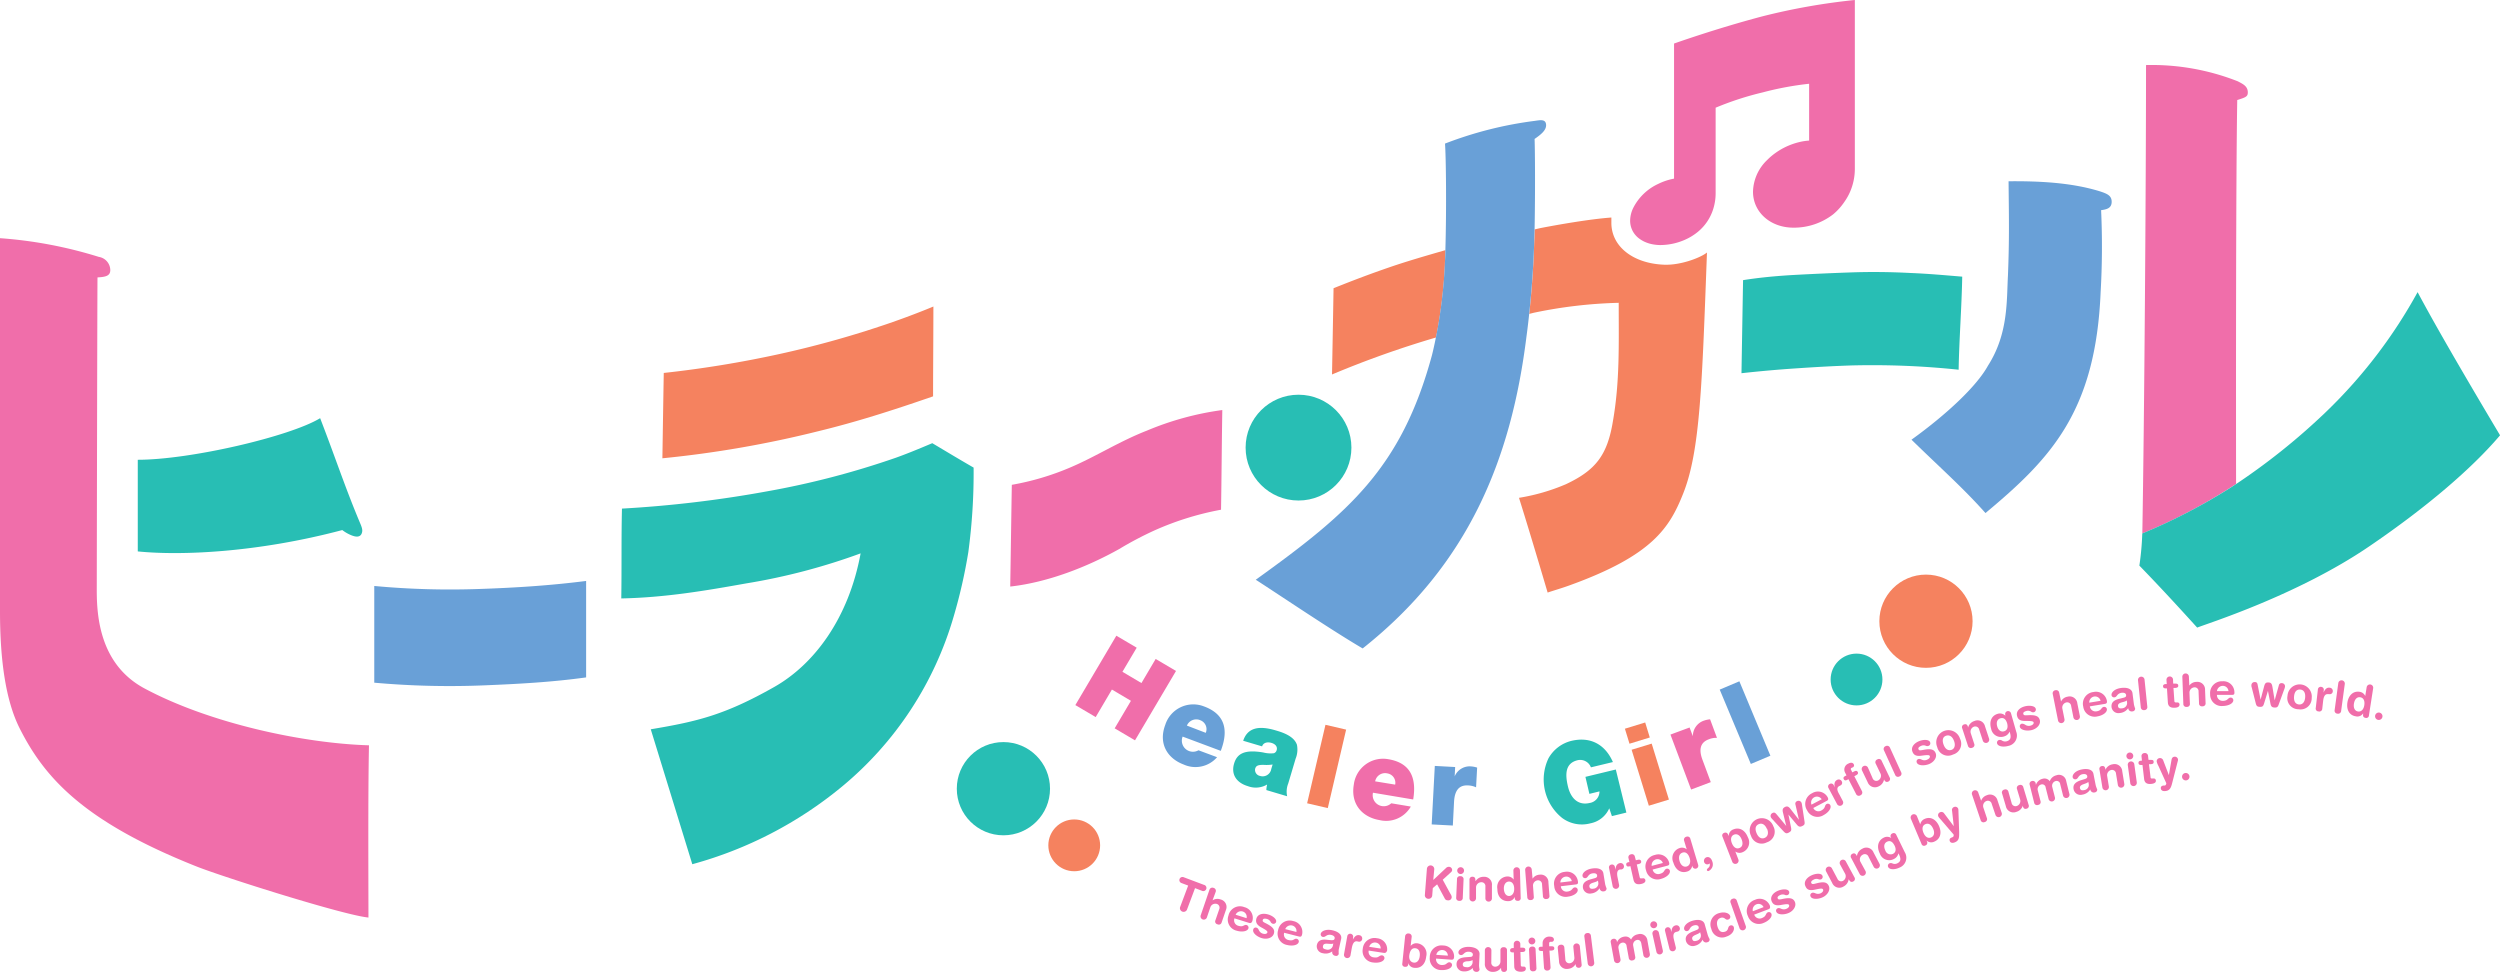 <?xml version="1.0"?>
<svg xmlns="http://www.w3.org/2000/svg" viewBox="0 0 473.06 183.95">
  <defs>
    <style>.cls-1{fill:#f06eaa;}.cls-2{fill:#69a0d7;}.cls-3{fill:#28beb4;}.cls-4{fill:#f5825f;}</style>
  </defs>
  <g id="&#x30EC;&#x30A4;&#x30E4;&#x30FC;_2">
    <g id="&#x30EC;&#x30A4;&#x30E4;&#x30FC;_2-2">
      <path class="cls-1" d="M215.09,122.56l-2.7,4.56,3.6,2.13,2.69-4.56,3.85,2.27-7.76,13.13-3.85-2.27,3.08-5.21-3.6-2.13-3.07,5.21-3.85-2.27,7.76-13.13Z"/>
      <path class="cls-2" d="M231,142.08l-7.22-2.7a2.1,2.1,0,0,0,3,2.59l3.52,1.31a5.41,5.41,0,0,1-6.31,1.39c-3.08-1.15-4.83-3.95-3.5-7.49a5.56,5.56,0,0,1,7.28-3.53C231.51,135,232.65,137.78,231,142.08Zm-2.84-3.41a1.8,1.8,0,0,0-1-2.37,1.92,1.92,0,0,0-2.57,1Z"/>
      <path class="cls-3" d="M245.41,140.92a4.6,4.6,0,0,1-.25,2.65l-1.4,4.7a4.14,4.14,0,0,0-.2,2.4l-3.93-1.17a3.57,3.57,0,0,1,.12-.92l0-.12h0a4.21,4.21,0,0,1-3.62.3c-2.16-.64-3.22-2.22-2.61-4.27.56-1.9,2-2.71,5.53-2.1a5.7,5.7,0,0,0,2,.14.83.83,0,0,0,.53-.6c.18-.62-.23-1.14-1-1.36s-1.53-.05-1.76.66l-3.58-1.06c.78-2.33,2.74-3,6.22-1.94C243.81,138.89,245,139.76,245.41,140.92Zm-7,5.9a1.65,1.65,0,0,0,2.14-1.3l.26-.86a7.43,7.43,0,0,1-1.73.07c-1.06,0-1.41.16-1.58.75A1.16,1.16,0,0,0,238.41,146.82Z"/>
      <path class="cls-4" d="M254.72,138.06l-3.47,14.85-3.91-.91,3.47-14.85Z"/>
      <path class="cls-1" d="M267.41,151.28,259.8,150a2.09,2.09,0,0,0,3.46,2l3.7.62a5.37,5.37,0,0,1-5.92,2.56c-3.24-.54-5.49-3-4.87-6.68a5.57,5.57,0,0,1,6.47-4.85C266.52,144.27,268.16,146.75,267.41,151.28ZM264,148.47a1.79,1.79,0,0,0-1.46-2.12,1.91,1.91,0,0,0-2.33,1.5Z"/>
      <path class="cls-2" d="M279.51,145.25l-.2,3.73a3.91,3.91,0,0,0-1.54-.36c-1.77-.09-2.52,1.07-2.63,3.11l-.23,4.48-4-.21.59-11.07,3.85.21-.09,1.77h0a3.07,3.07,0,0,1,3.07-1.89A4.67,4.67,0,0,1,279.51,145.25Z"/>
      <path class="cls-3" d="M305.2,144.2l-4.16,1a2.17,2.17,0,0,0-2.52-1.35c-2.39.58-2.37,2.71-1.82,5s2,3.6,4.11,3.09a2.19,2.19,0,0,0,1.85-2.19l-1.91.47L300,147l5.75-1.39,2,8.15-2.74.67-.5-1.48a4.91,4.91,0,0,1-3.55,2.84,6.28,6.28,0,0,1-5.35-1,9.33,9.33,0,0,1-2.6-11.3,6.85,6.85,0,0,1,4.42-3.32C300.9,139.38,303.7,140.79,305.2,144.2Z"/>
      <path class="cls-4" d="M311.31,136.71l.87,2.84-3.84,1.18-.87-2.84Zm1.23,4,3.26,10.59L312,152.46l-3.26-10.59Z"/>
      <path class="cls-1" d="M323.59,136.11l1.3,3.51a3.65,3.65,0,0,0-1.56.28c-1.65.61-1.89,2-1.17,3.9l1.56,4.2L320,149.4,316.09,139l3.62-1.34.62,1.66,0,0a3.08,3.08,0,0,1,2.07-2.95A5,5,0,0,1,323.59,136.11Z"/>
      <path class="cls-2" d="M329.13,128.92,335,143l-3.7,1.56-5.89-14.07Z"/>
      <circle class="cls-3" cx="189.87" cy="149.24" r="8.82"/>
      <circle class="cls-4" cx="203.27" cy="159.96" r="4.9"/>
      <circle class="cls-4" cx="364.44" cy="117.55" r="8.82"/>
      <circle class="cls-3" cx="351.3" cy="128.58" r="4.9"/>
      <path class="cls-1" d="M271.21,166.51l2.38-2.23a.77.77,0,0,1,.57-.26.61.61,0,0,1,.62.61.63.63,0,0,1-.27.46L273,166.47l1.48,2.71a1.11,1.11,0,0,1,.22.58.63.63,0,0,1-.76.6.59.59,0,0,1-.57-.37l-1.43-2.65-.82.71-.11,1.4a.67.67,0,0,1-.75.62.66.66,0,0,1-.64-.73l.39-5a.7.7,0,0,1,1.39.11Z"/>
      <path class="cls-1" d="M276.79,169.89a.55.55,0,0,1-.65.57.54.54,0,0,1-.59-.63l.15-3.44a.54.54,0,0,1,.64-.59.55.55,0,0,1,.6.63Zm-.43-4.5a.67.67,0,0,1-.62-.68.65.65,0,0,1,.68-.61.63.63,0,0,1,.61.67A.65.65,0,0,1,276.36,165.39Z"/>
      <path class="cls-1" d="M279.25,166.68a1.78,1.78,0,0,1,1.51-.77,1.46,1.46,0,0,1,1.55,1.62l0,2.46a.62.62,0,0,1-1.24,0l0-2.21a.73.73,0,0,0-.77-.84,1,1,0,0,0-1,.95l0,2.07a.62.62,0,0,1-1.24,0l0-3.47a.53.53,0,0,1,.57-.59c.38,0,.56.22.55.65v.14Z"/>
      <path class="cls-1" d="M287.75,169.87a.5.5,0,0,1-.54.59c-.31,0-.57-.11-.58-.59v-.17h0a1.31,1.31,0,0,1-1.29.82c-1.09,0-2-.76-2-2.3a2,2,0,0,1,1.83-2.37,1.4,1.4,0,0,1,1.25.59h0l-.05-1.69a.62.62,0,0,1,1.24-.05Zm-1.23-1.71c0-.81-.39-1.37-1-1.35s-1,.61-.95,1.43.45,1.32,1,1.3S286.55,169,286.52,168.16Z"/>
      <path class="cls-1" d="M290,166.27h0a1.67,1.67,0,0,1,1.33-.76A1.45,1.45,0,0,1,293,167l.19,2.46a.54.54,0,0,1-.57.65.54.54,0,0,1-.66-.55l-.17-2.21a.75.75,0,0,0-.85-.77,1,1,0,0,0-.86,1l.15,2.08a.54.54,0,0,1-.57.65.55.55,0,0,1-.66-.55l-.4-5.12a.62.62,0,0,1,1.24-.1Z"/>
      <path class="cls-1" d="M298.17,167.36l-2.82.34a1.07,1.07,0,0,0,1.28,1,1.52,1.52,0,0,0,.52-.16c.36-.18.45-.58.83-.62a.5.5,0,0,1,.56.42c.09.67-.89,1.21-1.81,1.32a2.16,2.16,0,0,1-2.63-2,2.22,2.22,0,0,1,2-2.68,2.08,2.08,0,0,1,2.47,1.75C298.66,167.18,298.54,167.32,298.17,167.36Zm-.75-.63a1.05,1.05,0,0,0-1.16-.85,1.12,1.12,0,0,0-1,1.11Z"/>
      <path class="cls-1" d="M303.74,167.33a5.3,5.3,0,0,0,.26.77.53.53,0,0,1-.48.56.67.67,0,0,1-.84-.6,2.08,2.08,0,0,1-1.55,1,1.32,1.32,0,0,1-1.59-1c-.15-.91.41-1.39,1.48-1.68l.75-.21c.35-.1.48-.24.44-.54s-.38-.45-.86-.37a1.28,1.28,0,0,0-.52.19c-.36.24-.42.65-.79.71a.49.49,0,0,1-.59-.39c-.09-.51.54-1.22,1.77-1.42s2.06.15,2.18.92Zm-1.29-.23-.08-.48c-.12.16-.4.25-.89.4s-.79.35-.73.74.34.47.77.4A1,1,0,0,0,302.45,167.1Z"/>
      <path class="cls-1" d="M305.68,164.57h0c.06-.75.34-1.14.81-1.24a.63.63,0,0,1,.78.46.56.56,0,0,1-.46.73l-.25,0c-.5.1-.66.56-.49,1.44l.3,1.49a.62.62,0,0,1-1.22.24l-.68-3.43a.53.53,0,0,1,.44-.66.54.54,0,0,1,.67.47Z"/>
      <path class="cls-1" d="M309.54,162.78l.36-.08c.36-.08.57,0,.64.27s-.1.44-.47.53l-.35.08.54,2.38c.05.23.15.3.4.24l.18,0a.41.41,0,0,1,.5.32c.07.35-.17.6-.76.74-.9.2-1.33-.11-1.48-.77l-.59-2.6-.2.05c-.45.1-.54-.11-.58-.29s0-.42.43-.51l.17,0-.18-.76a.56.56,0,0,1,.47-.72.56.56,0,0,1,.74.45Z"/>
      <path class="cls-1" d="M315.47,163.82l-2.75.72a1.06,1.06,0,0,0,1.4.8,1.56,1.56,0,0,0,.5-.22c.33-.23.36-.63.73-.73a.51.51,0,0,1,.62.34c.17.65-.72,1.32-1.62,1.56a2.18,2.18,0,0,1-2.87-1.58,2.23,2.23,0,0,1,1.66-2.93,2.09,2.09,0,0,1,2.69,1.4C315.93,163.58,315.83,163.73,315.47,163.82Zm-.82-.52a1.06,1.06,0,0,0-1.27-.69,1.13,1.13,0,0,0-.84,1.24Z"/>
      <path class="cls-1" d="M321.34,163.67a.56.56,0,1,1-1.08.3l-.06-.17h0a1.3,1.3,0,0,1-1,1.13c-1.05.32-2.1-.22-2.55-1.69a2,2,0,0,1,1.16-2.76,1.38,1.38,0,0,1,1.36.24h0l-.49-1.62a.58.58,0,0,1,.42-.77.56.56,0,0,1,.76.4Zm-1.63-1.33c-.24-.77-.73-1.22-1.35-1s-.78.83-.54,1.62.78,1.16,1.34,1S320,163.15,319.71,162.34Z"/>
      <path class="cls-1" d="M324.08,163.86a1.44,1.44,0,0,1-.74.94.26.26,0,0,1-.36-.15c0-.11,0-.19.26-.42a.76.76,0,0,0,.26-.86.47.47,0,0,1-.25.16.62.62,0,0,1-.79-.42.72.72,0,0,1,.44-.89c.48-.16.9.15,1.1.77A1.56,1.56,0,0,1,324.08,163.86Z"/>
      <path class="cls-1" d="M327.12,158.12a1.3,1.3,0,0,1,.94-1.2c1-.39,2.11.06,2.67,1.5a2,2,0,0,1-1,2.84,1.37,1.37,0,0,1-1.37-.14h0l.6,1.56a.62.62,0,0,1-1.15.45l-1.87-4.8a.51.51,0,0,1,.32-.73.52.52,0,0,1,.74.36l.07.17Zm2.44.71c-.31-.79-.87-1.12-1.43-.9s-.73.83-.42,1.61.82,1.16,1.42.93S329.87,159.64,329.56,158.83Z"/>
      <path class="cls-1" d="M334.33,159.39a2.11,2.11,0,0,1-3-1.24,2.3,2.3,0,1,1,4.22-1.81A2.11,2.11,0,0,1,334.33,159.39Zm0-2.56c-.35-.82-.92-1.14-1.53-.88s-.77.86-.41,1.71.93,1.15,1.53.89S334.71,157.63,334.37,156.83Z"/>
      <path class="cls-1" d="M338,156.29h0l-.63-2.58c-.13-.56,0-.79.37-1,.57-.27.8,0,1.27.63l1.39,1.78h0l-.66-2.88a.52.52,0,0,1,.32-.65.61.61,0,0,1,.81.27,1.42,1.42,0,0,1,.11.44l.48,3.15c.08.54-.05.67-.44.86s-.65.16-1-.25l-1.61-1.93h0l.49,2.41c.13.62,0,.77-.41,1s-.62.17-1-.23L335.36,155a1.42,1.42,0,0,1-.27-.36.61.61,0,0,1,.29-.79c.42-.21.58,0,.84.3Z"/>
      <path class="cls-1" d="M345.63,151.56l-2.51,1.33a1.06,1.06,0,0,0,1.54.46,1.64,1.64,0,0,0,.44-.34c.27-.29.21-.69.54-.87a.51.51,0,0,1,.68.19c.32.59-.39,1.45-1.21,1.88a2.17,2.17,0,0,1-3.16-.87,2.23,2.23,0,0,1,.94-3.24,2.09,2.09,0,0,1,2.94.75C346,151.21,346,151.38,345.63,151.56Zm-.92-.32a1.07,1.07,0,0,0-1.4-.38,1.12,1.12,0,0,0-.53,1.4Z"/>
      <path class="cls-1" d="M347.18,149h0c-.16-.73,0-1.19.42-1.41a.62.62,0,0,1,.88.22.55.55,0,0,1-.23.82l-.23.12c-.45.24-.47.73,0,1.52l.71,1.35a.62.62,0,0,1-1.09.58l-1.65-3.1a.54.54,0,0,1,.24-.76.53.53,0,0,1,.77.27Z"/>
      <path class="cls-1" d="M350.62,145.19l-.24.1a.25.25,0,0,0-.12.38l.24.48.34-.17c.33-.17.55-.16.69.1s0,.46-.33.63l-.32.17,1.43,2.79a.57.57,0,0,1-.27.82.56.56,0,0,1-.83-.25l-1.44-2.8-.26.14c-.29.15-.49.11-.62-.14s-.05-.43.25-.59l.26-.13-.29-.57a1.22,1.22,0,0,1,.67-1.67c.44-.23.82-.2,1,.15A.41.41,0,0,1,350.62,145.19Z"/>
      <path class="cls-1" d="M354.34,147.26a.75.75,0,0,0,1.07.41,1,1,0,0,0,.43-1.28l-.9-1.87a.56.56,0,0,1,.3-.82.55.55,0,0,1,.82.28l1.5,3.12a.54.54,0,0,1-.24.79c-.35.16-.6.05-.8-.36l0-.11h0a1.77,1.77,0,0,1-1,1.36,1.47,1.47,0,0,1-2.11-.76l-1.07-2.23a.62.62,0,0,1,1.12-.54Z"/>
      <path class="cls-1" d="M359.74,146.12a.55.55,0,0,1-.32.8.56.56,0,0,1-.81-.29L356.5,142a.57.57,0,0,1,.31-.81.58.58,0,0,1,.82.3Z"/>
      <path class="cls-1" d="M364.94,141.13a.63.63,0,0,1-.5,0,1.09,1.09,0,0,0-.9,0c-.4.17-.62.38-.52.63s.23.27.85.15c1.34-.26,2.08-.19,2.4.6s-.32,1.7-1.24,2.07-2.09.31-2.32-.27a.48.48,0,0,1,.27-.67c.17-.06.32-.05.67.11a1.15,1.15,0,0,0,1,0c.41-.16.6-.45.51-.69s-.49-.21-1.62-.06c-.95.13-1.41-.13-1.65-.74-.36-.87.32-1.63,1.21-2s1.9-.34,2.11.16A.51.51,0,0,1,364.94,141.13Z"/>
      <path class="cls-1" d="M369.57,142.77a2.1,2.1,0,0,1-3-1.4,2.3,2.3,0,1,1,4.31-1.59A2.11,2.11,0,0,1,369.57,142.77Zm.18-2.56c-.3-.84-.85-1.19-1.48-1s-.82.82-.5,1.69.87,1.19,1.48,1S370.06,141,369.75,140.21Z"/>
      <path class="cls-1" d="M372.42,137.64a1.76,1.76,0,0,1,1.19-1.21,1.45,1.45,0,0,1,2,1l.77,2.34a.62.62,0,0,1-1.18.39l-.69-2.1a.75.75,0,0,0-1-.55,1,1,0,0,0-.6,1.21l.65,2a.55.55,0,0,1-.4.78.56.56,0,0,1-.78-.38l-1.08-3.3a.53.53,0,0,1,.35-.74c.36-.12.6,0,.73.44l0,.13Z"/>
      <path class="cls-1" d="M379.45,135.43l0-.14a.56.56,0,1,1,1.07-.35l1,3.52a2,2,0,0,1-1.53,2.69c-.92.26-1.92.1-2.09-.47a.52.52,0,0,1,.35-.65.72.72,0,0,1,.54.08,1.11,1.11,0,0,0,.92.16c.72-.21.9-.67.62-1.62l-.07-.22h0a1.55,1.55,0,0,1-1,.91,1.88,1.88,0,0,1-2.49-1.44c-.43-1.5.17-2.51,1.22-2.82a1.41,1.41,0,0,1,1.46.35Zm.36,1.48c-.25-.85-.68-1.15-1.25-1s-.89.69-.63,1.58c.2.68.7,1.06,1.28.89S380,137.7,379.81,136.91Z"/>
      <path class="cls-1" d="M384.84,134.77a.64.64,0,0,1-.49-.1,1.08,1.08,0,0,0-.89-.14c-.42.11-.67.29-.6.55s.19.3.82.26c1.36-.07,2.09.09,2.3.92s-.54,1.63-1.51,1.88-2.1,0-2.26-.57a.49.49,0,0,1,.36-.63c.18,0,.32,0,.65.2a1.17,1.17,0,0,0,1,.17c.42-.11.65-.36.59-.61s-.46-.28-1.6-.28c-1,0-1.37-.32-1.53-.95-.24-.92.54-1.57,1.46-1.81s1.93-.08,2.07.45A.52.52,0,0,1,384.84,134.77Z"/>
      <path class="cls-1" d="M390,132.74h0a1.65,1.65,0,0,1,1.23-.91,1.46,1.46,0,0,1,1.85,1.26l.48,2.41a.62.62,0,0,1-1.22.25l-.43-2.17a.75.75,0,0,0-.93-.66,1,1,0,0,0-.74,1.12l.41,2.05a.62.62,0,0,1-1.22.24l-1-5a.58.58,0,0,1,.49-.72.57.57,0,0,1,.73.47Z"/>
      <path class="cls-1" d="M398.25,133.2l-2.8.46a1.08,1.08,0,0,0,1.32.93,1.32,1.32,0,0,0,.52-.18c.35-.19.42-.59.8-.65a.51.51,0,0,1,.58.39c.11.66-.84,1.25-1.75,1.4a2.18,2.18,0,0,1-2.72-1.84,2.22,2.22,0,0,1,1.93-2.76,2.09,2.09,0,0,1,2.54,1.64C398.74,133,398.62,133.14,398.25,133.2Zm-.77-.59a1.06,1.06,0,0,0-1.2-.81,1.11,1.11,0,0,0-.94,1.16Z"/>
      <path class="cls-1" d="M403.79,133.29a5.45,5.45,0,0,0,.23.78.52.52,0,0,1-.5.54.66.66,0,0,1-.81-.62,2.12,2.12,0,0,1-1.59.93,1.31,1.31,0,0,1-1.56-1.08c-.12-.92.45-1.38,1.54-1.63l.75-.19c.36-.09.5-.22.46-.52s-.36-.47-.84-.41a1.31,1.31,0,0,0-.54.19c-.36.22-.43.63-.8.67a.49.49,0,0,1-.58-.4c-.07-.52.58-1.21,1.82-1.37s2.05.22,2.15,1ZM402.5,133l-.06-.48c-.12.16-.41.24-.9.37s-.81.32-.76.72.33.48.76.42A1,1,0,0,0,402.5,133Z"/>
      <path class="cls-1" d="M406.32,133.71a.56.56,0,0,1-.55.66.57.57,0,0,1-.68-.53l-.53-5.11a.62.62,0,0,1,1.24-.13Z"/>
      <path class="cls-1" d="M411.22,129.35l.38,0c.36,0,.56.08.58.37s-.17.42-.54.45l-.37,0,.17,2.44c0,.23.11.32.36.31l.18,0a.39.39,0,0,1,.44.39c0,.36-.26.57-.86.61-.92.06-1.3-.31-1.35-1l-.17-2.66-.21,0c-.46,0-.51-.2-.53-.38s.08-.41.51-.44H410l-.05-.77a.62.62,0,0,1,1.24-.09Z"/>
      <path class="cls-1" d="M414.27,129.73h0a1.68,1.68,0,0,1,1.36-.7,1.45,1.45,0,0,1,1.62,1.53l.1,2.47a.55.55,0,0,1-.6.62.54.54,0,0,1-.64-.58l-.09-2.21a.74.74,0,0,0-.81-.8,1,1,0,0,0-.91,1l.08,2.08a.54.54,0,0,1-.59.62.55.55,0,0,1-.65-.58l-.19-5.13a.62.62,0,0,1,1.24,0Z"/>
      <path class="cls-1" d="M422.34,131.49H419.5a1.08,1.08,0,0,0,1.15,1.13,1.54,1.54,0,0,0,.55-.1c.37-.14.51-.52.89-.52a.51.51,0,0,1,.51.48c0,.67-1,1.1-2,1.11a2.17,2.17,0,0,1-2.39-2.25,2.23,2.23,0,0,1,2.34-2.43,2.09,2.09,0,0,1,2.25,2C422.85,131.37,422.72,131.49,422.34,131.49Zm-.66-.71a1.07,1.07,0,0,0-1.06-1,1.12,1.12,0,0,0-1.12,1Z"/>
      <path class="cls-1" d="M427.76,132.39h0l.68-2.56c.15-.56.35-.72.8-.69.63,0,.69.4.81,1.15l.37,2.23h0l.79-2.83a.5.5,0,0,1,.59-.42.59.59,0,0,1,.58.61,1.56,1.56,0,0,1-.11.45l-1.09,3c-.18.51-.37.57-.8.55s-.64-.17-.75-.7l-.48-2.45h0l-.72,2.35c-.18.61-.35.69-.83.67s-.62-.15-.76-.68l-.76-3a1,1,0,0,1-.06-.45.6.6,0,0,1,.63-.56c.47,0,.51.28.58.67Z"/>
      <path class="cls-1" d="M434.94,134.21a2.11,2.11,0,0,1-2.09-2.53,2.3,2.3,0,1,1,4.58.4A2.11,2.11,0,0,1,434.94,134.21Zm1.25-2.23c.08-.89-.26-1.45-.93-1.5s-1.09.39-1.17,1.31.27,1.45.93,1.51S436.12,132.85,436.19,132Z"/>
      <path class="cls-1" d="M439.67,131.06h0c.29-.7.67-1,1.15-.93a.62.62,0,0,1,.6.67.56.56,0,0,1-.66.55l-.25,0c-.51-.05-.8.34-.91,1.23l-.17,1.51a.55.55,0,0,1-.69.53.54.54,0,0,1-.54-.67l.4-3.48a.53.53,0,0,1,.62-.5.54.54,0,0,1,.49.66Z"/>
      <path class="cls-1" d="M443,134.52a.57.57,0,0,1-.7.52.56.56,0,0,1-.53-.68l.69-5.09a.62.62,0,0,1,1.23.16Z"/>
      <path class="cls-1" d="M448.26,135.37a.5.5,0,0,1-.64.47c-.3-.05-.54-.21-.46-.68l0-.18h0a1.29,1.29,0,0,1-1.42.56c-1.08-.17-1.79-1.12-1.55-2.64.2-1.22,1-2.17,2.26-2a1.36,1.36,0,0,1,1.11.81h0l.27-1.67a.62.62,0,0,1,1.23.19Zm-.88-1.92c.13-.8-.12-1.41-.76-1.51s-1.07.4-1.2,1.22.19,1.38.77,1.47S447.25,134.29,447.38,133.45Z"/>
      <path class="cls-1" d="M450,136.22a.7.7,0,1,1,.81-.56A.7.7,0,0,1,450,136.22Z"/>
      <path class="cls-1" d="M227.8,167.43a.6.6,0,1,1-.41,1.11l-1.26-.48-1.54,4.11a.7.7,0,0,1-1.3-.49l1.54-4.11-1.25-.47A.59.59,0,1,1,224,166Z"/>
      <path class="cls-1" d="M229.44,170.37h0a1.68,1.68,0,0,1,1.53-.17,1.46,1.46,0,0,1,1,2l-.8,2.33a.55.55,0,0,1-.79.37.54.54,0,0,1-.39-.77l.72-2.09a.74.74,0,0,0-.47-1,1,1,0,0,0-1.2.6l-.68,2a.62.62,0,0,1-1.17-.4l1.66-4.86a.58.58,0,0,1,.79-.37.57.57,0,0,1,.39.77Z"/>
      <path class="cls-1" d="M236.3,174.62l-2.71-.85a1.07,1.07,0,0,0,.76,1.42,1.73,1.73,0,0,0,.55.08c.4,0,.64-.35,1-.23a.52.52,0,0,1,.34.61c-.2.64-1.31.74-2.2.47a2.17,2.17,0,0,1-1.59-2.86,2.22,2.22,0,0,1,3-1.61,2.09,2.09,0,0,1,1.53,2.61C236.83,174.66,236.66,174.73,236.3,174.62Zm-.42-.88a1.06,1.06,0,0,0-.71-1.26,1.12,1.12,0,0,0-1.36.61Z"/>
      <path class="cls-1" d="M240.82,174.79a.64.64,0,0,1-.38-.33,1.11,1.11,0,0,0-.7-.57c-.42-.11-.72-.08-.79.18s0,.36.58.64c1.21.62,1.76,1.12,1.52,1.94s-1.28,1.15-2.24.88-1.84-1-1.67-1.63a.47.47,0,0,1,.62-.36c.18.05.29.15.46.49a1.18,1.18,0,0,0,.78.65c.42.12.75,0,.82-.24s-.25-.47-1.24-1c-.83-.48-1-1-.85-1.59.26-.91,1.25-1.08,2.17-.83s1.72.9,1.57,1.43A.52.52,0,0,1,240.82,174.79Z"/>
      <path class="cls-1" d="M245.78,177.21,243,176.5a1.06,1.06,0,0,0,.83,1.38,1.6,1.6,0,0,0,.55.05c.4,0,.62-.38,1-.28a.5.5,0,0,1,.38.59c-.17.65-1.27.81-2.17.58a2.17,2.17,0,0,1-1.75-2.77,2.22,2.22,0,0,1,2.87-1.76,2.1,2.1,0,0,1,1.68,2.52C246.3,177.22,246.14,177.3,245.78,177.21Zm-.47-.86a1.07,1.07,0,0,0-.78-1.22,1.13,1.13,0,0,0-1.33.68Z"/>
      <path class="cls-1" d="M253.32,179.7a5.61,5.61,0,0,0,0,.81.5.5,0,0,1-.64.35.66.66,0,0,1-.57-.85,2.09,2.09,0,0,1-1.8.36,1.32,1.32,0,0,1-1.13-1.53c.19-.9.88-1.15,2-1l.77.07c.37,0,.54-.05.6-.34s-.18-.56-.66-.66a1.27,1.27,0,0,0-.56,0c-.42.09-.62.45-1,.38a.5.5,0,0,1-.42-.58c.1-.5.94-.95,2.16-.69s1.87.87,1.71,1.63ZM252.2,179l.09-.48c-.17.12-.47.1-1,.06s-.87,0-.95.43.15.56.58.65A1,1,0,0,0,252.2,179Z"/>
      <path class="cls-1" d="M256,177.81h0c.33-.67.73-.94,1.2-.85a.62.62,0,0,1,.56.71.57.57,0,0,1-.7.51l-.25-.05c-.5-.09-.82.29-1,1.17l-.27,1.5a.62.62,0,0,1-1.22-.22l.62-3.45a.56.56,0,1,1,1.1.23Z"/>
      <path class="cls-1" d="M261.79,180.3l-2.8-.43a1.06,1.06,0,0,0,1,1.29,1.64,1.64,0,0,0,.55,0c.39-.08.58-.43,1-.38a.52.52,0,0,1,.43.56c-.1.66-1.18.93-2.1.79a2.18,2.18,0,0,1-2-2.59,2.22,2.22,0,0,1,2.69-2,2.09,2.09,0,0,1,1.91,2.35C262.31,180.26,262.16,180.36,261.79,180.3Zm-.54-.81a1.06,1.06,0,0,0-.9-1.13,1.11,1.11,0,0,0-1.26.8Z"/>
      <path class="cls-1" d="M266.93,179h0a1.38,1.38,0,0,1,1.28-.5,2,2,0,0,1,1.66,2.5c-.16,1.54-1.1,2.25-2.18,2.14a1.3,1.3,0,0,1-1.22-.92h0v.17c0,.45-.29.59-.63.55a.5.5,0,0,1-.49-.62l.53-5.13a.59.59,0,0,1,.69-.55.57.57,0,0,1,.55.67Zm1.72,1.91c.09-.8-.16-1.41-.84-1.48s-1,.47-1.13,1.28.23,1.37.84,1.44S268.57,181.72,268.65,180.9Z"/>
      <path class="cls-1" d="M274.57,181.59l-2.83-.2a1.08,1.08,0,0,0,1.07,1.21,1.74,1.74,0,0,0,.55-.06c.38-.11.54-.48.92-.45a.51.51,0,0,1,.48.52c-.05.67-1.1,1-2,.95a2.16,2.16,0,0,1-2.21-2.41,2.21,2.21,0,0,1,2.51-2.24,2.08,2.08,0,0,1,2.09,2.18C275.09,181.51,275,181.62,274.57,181.59Zm-.6-.76a1.08,1.08,0,0,0-1-1.06,1.12,1.12,0,0,0-1.19.91Z"/>
      <path class="cls-1" d="M279.87,182.64a3.83,3.83,0,0,0,.1.8.53.53,0,0,1-.58.46.67.67,0,0,1-.7-.75,2.14,2.14,0,0,1-1.72.66,1.32,1.32,0,0,1-1.36-1.33c0-.92.67-1.28,1.78-1.35l.78-.06c.36,0,.52-.14.53-.44s-.28-.52-.76-.54a1.24,1.24,0,0,0-.56.09c-.39.17-.53.55-.9.54a.49.49,0,0,1-.51-.5c0-.51.77-1.09,2-1.05s2,.55,2,1.34Zm-1.22-.49v-.48a1.9,1.9,0,0,1-1,.22c-.48.05-.85.18-.86.58s.24.52.68.54A1,1,0,0,0,278.65,182.15Z"/>
      <path class="cls-1" d="M282.19,182.09a.74.74,0,0,0,.78.83,1,1,0,0,0,.95-1v-2.08a.54.54,0,0,1,.62-.6.55.55,0,0,1,.62.6v3.46a.53.53,0,0,1-.56.61c-.39,0-.57-.22-.56-.67v-.12h0a1.78,1.78,0,0,1-1.51.78,1.46,1.46,0,0,1-1.56-1.6v-2.47a.62.62,0,0,1,1.24,0Z"/>
      <path class="cls-1" d="M287.68,179.32h.38c.36,0,.56.1.57.39s-.19.42-.56.43h-.37l.07,2.44c0,.24.09.33.35.32h.18a.38.38,0,0,1,.42.4c0,.36-.28.56-.88.58-.92,0-1.29-.37-1.31-1l-.07-2.66h-.2c-.46,0-.51-.22-.51-.4s.09-.41.52-.42h.17l0-.77a.62.62,0,0,1,1.24,0Z"/>
      <path class="cls-1" d="M289.9,178.71a.66.66,0,0,1-.67-.62.65.65,0,0,1,.62-.68.66.66,0,0,1,.67.62A.65.65,0,0,1,289.9,178.71Zm.83,4.45a.55.55,0,0,1-.59.63.55.55,0,0,1-.65-.58l-.16-3.45a.56.56,0,0,1,.59-.64.55.55,0,0,1,.65.58Z"/>
      <path class="cls-1" d="M293.67,178.21a2.44,2.44,0,0,1-.27,0,.27.27,0,0,0-.26.31l0,.53.37,0c.37,0,.58.07.6.37s-.17.42-.55.45l-.37,0,.21,3.13a.58.58,0,0,1-.58.65.57.57,0,0,1-.66-.57l-.21-3.13-.29,0c-.33,0-.49-.1-.51-.38s.12-.41.46-.43l.29,0,0-.64a1.22,1.22,0,0,1,1.28-1.27c.5,0,.83.15.86.54A.42.42,0,0,1,293.67,178.21Z"/>
      <path class="cls-1" d="M296.2,181.52a.75.75,0,0,0,.86.75,1,1,0,0,0,.85-1.05l-.2-2.07a.62.62,0,0,1,1.23-.12l.34,3.44a.54.54,0,0,1-.5.66c-.39,0-.58-.16-.63-.61v-.11h0a1.8,1.8,0,0,1-1.43.92,1.45,1.45,0,0,1-1.71-1.44l-.24-2.46a.55.55,0,0,1,.56-.66.56.56,0,0,1,.68.54Z"/>
      <path class="cls-1" d="M301.67,182.18a.62.62,0,0,1-1.23.15l-.64-5.1a.56.56,0,0,1,.54-.67.57.57,0,0,1,.7.52Z"/>
      <path class="cls-1" d="M306,178.24a1.72,1.72,0,0,1,1.33-1,1.23,1.23,0,0,1,1.31.55,1.71,1.71,0,0,1,1.3-1,1.37,1.37,0,0,1,1.79,1.18l.46,2.54a.62.62,0,0,1-1.22.23l-.4-2.24c-.09-.44-.37-.72-.81-.64a.92.92,0,0,0-.72,1.09l.38,2.07a.56.56,0,0,1-.51.71.55.55,0,0,1-.71-.49l-.41-2.23a.68.68,0,0,0-.81-.64.91.91,0,0,0-.72,1.09l.38,2.07a.62.62,0,0,1-1.22.22l-.62-3.4a.55.55,0,0,1,.46-.7.56.56,0,0,1,.7.52l0,.14Z"/>
      <path class="cls-1" d="M313.07,175.62a.65.65,0,1,1,.49-.77A.64.64,0,0,1,313.07,175.62Zm1.58,4.24a.62.62,0,0,1-1.21.27l-.75-3.37a.62.62,0,0,1,1.21-.28Z"/>
      <path class="cls-1" d="M316.29,176.38h0c0-.75.29-1.15.75-1.27a.63.63,0,0,1,.8.43.55.55,0,0,1-.43.74l-.24.06c-.5.13-.64.6-.42,1.46l.36,1.48a.62.62,0,0,1-1.2.3l-.84-3.4a.56.56,0,1,1,1.09-.24Z"/>
      <path class="cls-1" d="M323.15,176.94a4.22,4.22,0,0,0,.34.74.51.51,0,0,1-.41.61.66.66,0,0,1-.9-.5,2.13,2.13,0,0,1-1.43,1.16,1.33,1.33,0,0,1-1.71-.84c-.25-.89.25-1.43,1.28-1.85l.73-.29c.34-.14.45-.3.37-.58s-.43-.41-.89-.28a1.18,1.18,0,0,0-.5.26c-.33.28-.34.68-.7.79a.49.49,0,0,1-.64-.32c-.14-.5.4-1.28,1.6-1.62s2.07-.09,2.28.67Zm-1.32-.09-.13-.46c-.1.18-.37.3-.84.5s-.75.43-.64.82.39.43.81.31A1,1,0,0,0,321.83,176.85Z"/>
      <path class="cls-1" d="M327,174c-.22.07-.36,0-.59-.17a.82.82,0,0,0-.84-.14c-.58.19-.85.79-.56,1.7s.78,1.1,1.39.91a.81.81,0,0,0,.58-.59c.1-.32.17-.5.45-.59a.5.5,0,0,1,.64.3c.17.54-.22,1.43-1.4,1.81a2.06,2.06,0,0,1-2.84-1.45,2.2,2.2,0,0,1,1.48-3c1-.31,1.9,0,2.08.55A.52.52,0,0,1,327,174Z"/>
      <path class="cls-1" d="M330.36,175.27a.63.63,0,0,1-1.18.42l-1.7-4.85a.55.55,0,0,1,.38-.77.57.57,0,0,1,.79.36Z"/>
      <path class="cls-1" d="M334.59,172.07l-2.65,1a1.08,1.08,0,0,0,1.48.64,1.66,1.66,0,0,0,.47-.28c.3-.27.29-.67.65-.81a.52.52,0,0,1,.65.27c.24.63-.56,1.39-1.43,1.73a2.17,2.17,0,0,1-3-1.25,2.21,2.21,0,0,1,1.32-3.1,2.08,2.08,0,0,1,2.82,1.09C335,171.78,334.94,171.94,334.59,172.07Zm-.88-.42a1.05,1.05,0,0,0-1.33-.54,1.12,1.12,0,0,0-.7,1.32Z"/>
      <path class="cls-1" d="M338.29,169.35a.67.67,0,0,1-.5,0,1.08,1.08,0,0,0-.9,0c-.4.17-.61.39-.51.63s.24.27.85.14c1.33-.29,2.08-.23,2.41.55s-.28,1.7-1.19,2.09-2.08.35-2.32-.22a.47.47,0,0,1,.25-.67c.17-.07.32-.07.67.09a1.21,1.21,0,0,0,1,0c.4-.17.59-.46.48-.7s-.49-.21-1.62,0c-.94.15-1.4-.1-1.66-.7-.37-.87.29-1.63,1.17-2s1.9-.38,2.11.12A.52.52,0,0,1,338.29,169.35Z"/>
      <path class="cls-1" d="M344.62,166.38a.66.66,0,0,1-.5,0,1.07,1.07,0,0,0-.9.05c-.39.19-.59.42-.48.65s.25.26.86.1c1.32-.35,2.07-.34,2.44.43s-.2,1.71-1.09,2.15-2.06.45-2.33-.1a.48.48,0,0,1,.22-.69c.16-.08.31-.08.67.06a1.21,1.21,0,0,0,1,0c.39-.19.57-.49.45-.73s-.5-.18-1.62.06c-.94.19-1.41,0-1.69-.63-.42-.84.2-1.64,1.06-2.06s1.88-.47,2.12,0A.52.52,0,0,1,344.62,166.38Z"/>
      <path class="cls-1" d="M347.69,166.29a.75.75,0,0,0,1.08.37,1,1,0,0,0,.39-1.29l-1-1.84a.62.62,0,0,1,1.09-.58L350.9,166a.53.53,0,0,1-.22.79c-.33.18-.59.08-.8-.32l-.06-.11h0a1.81,1.81,0,0,1-1,1.4,1.46,1.46,0,0,1-2.13-.69l-1.15-2.18a.62.62,0,0,1,1.1-.58Z"/>
      <path class="cls-1" d="M351.38,162a1.75,1.75,0,0,1,1-1.39,1.46,1.46,0,0,1,2.13.68l1.15,2.19a.62.62,0,0,1-1.1.57l-1-1.95a.74.74,0,0,0-1.08-.37A1,1,0,0,0,352,163l1,1.83a.62.62,0,0,1-1.09.59l-1.62-3.07a.53.53,0,0,1,.22-.79c.34-.18.59-.07.8.31l.06.12Z"/>
      <path class="cls-1" d="M357.89,158.62l-.06-.12a.52.52,0,0,1,.24-.79.51.51,0,0,1,.75.26l1.61,3.29a2,2,0,0,1-1,2.91c-.87.42-1.88.43-2.14-.11a.51.51,0,0,1,.23-.69.67.67,0,0,1,.54,0,1.09,1.09,0,0,0,.94,0c.67-.32.77-.81.33-1.7l-.1-.21h0a1.55,1.55,0,0,1-.82,1.06,1.87,1.87,0,0,1-2.7-1c-.68-1.4-.27-2.5.71-3a1.39,1.39,0,0,1,1.5.09Zm.61,1.4c-.39-.8-.87-1-1.4-.76s-.75.83-.35,1.67a1.05,1.05,0,0,0,1.42.65C358.72,161.31,358.86,160.76,358.5,160Z"/>
      <path class="cls-1" d="M363.36,156h0a1.37,1.37,0,0,1,.87-1.06c1.17-.5,2.18.22,2.68,1.37.61,1.42.14,2.5-.86,2.93a1.31,1.31,0,0,1-1.51-.2h0l.07.16a.52.52,0,0,1-.28.78.5.5,0,0,1-.74-.3l-2-4.74a.62.62,0,0,1,1.14-.5Zm2.44.83c-.32-.74-.83-1.14-1.46-.88s-.68.92-.36,1.67.87,1.09,1.44.84S366.13,157.58,365.8,156.82Z"/>
      <path class="cls-1" d="M369.7,156.34h0l-.32-2.9a.6.6,0,0,1,.36-.73.59.59,0,0,1,.79.3,1.13,1.13,0,0,1,.05.39l.14,4c0,.94.07,1.65-.84,2-.46.18-.81.07-.93-.24s0-.55.37-.69l.13-.05c.21-.08.26-.26.22-.51l-2.38-2.77c-.42-.47-.48-.56-.52-.67a.59.59,0,0,1,.34-.77.6.6,0,0,1,.75.19Z"/>
      <path class="cls-1" d="M374.88,151.53h0a1.67,1.67,0,0,1,1.1-1.06,1.45,1.45,0,0,1,2,1l.79,2.34a.62.62,0,0,1-1.18.39l-.71-2.09a.74.74,0,0,0-1-.54,1,1,0,0,0-.59,1.21l.67,2a.56.56,0,0,1-.4.77.55.55,0,0,1-.78-.38l-1.64-4.86a.62.62,0,0,1,1.17-.4Z"/>
      <path class="cls-1" d="M380.64,151.93a.75.75,0,0,0,1,.58,1,1,0,0,0,.63-1.19l-.6-2a.56.56,0,0,1,.42-.76.55.55,0,0,1,.77.4l1,3.32a.53.53,0,0,1-.36.74c-.37.11-.6,0-.73-.48l0-.11h0a1.77,1.77,0,0,1-1.22,1.19,1.46,1.46,0,0,1-2-1.09l-.7-2.36a.55.55,0,0,1,.42-.76.56.56,0,0,1,.77.4Z"/>
      <path class="cls-1" d="M385.26,148.48a1.74,1.74,0,0,1,1.27-1.12,1.22,1.22,0,0,1,1.34.47,1.71,1.71,0,0,1,1.23-1.12,1.38,1.38,0,0,1,1.87,1.06l.62,2.51a.62.62,0,0,1-1.2.3l-.55-2.2a.68.68,0,0,0-.85-.59.92.92,0,0,0-.65,1.14l.51,2a.62.62,0,0,1-1.2.3l-.56-2.2a.66.66,0,0,0-.84-.59.92.92,0,0,0-.65,1.14l.51,2a.54.54,0,0,1-.45.73.55.55,0,0,1-.75-.43l-.84-3.36a.55.55,0,0,1,.42-.73.56.56,0,0,1,.72.47l0,.15Z"/>
      <path class="cls-1" d="M396.56,148.6a4.8,4.8,0,0,0,.28.76.52.52,0,0,1-.45.58.67.67,0,0,1-.86-.57,2.1,2.1,0,0,1-1.52,1,1.32,1.32,0,0,1-1.63-1c-.19-.9.35-1.4,1.41-1.74l.75-.23c.34-.12.47-.27.41-.56s-.39-.44-.87-.34a1.06,1.06,0,0,0-.51.22c-.35.25-.39.66-.76.73a.49.49,0,0,1-.61-.36c-.1-.51.5-1.25,1.72-1.49s2.06.07,2.21.83Zm-1.31-.19-.09-.47c-.12.17-.4.27-.88.44s-.78.37-.7.76.36.46.79.37A1,1,0,0,0,395.25,148.41Z"/>
      <path class="cls-1" d="M398.42,145.62a1.78,1.78,0,0,1,1.36-1,1.45,1.45,0,0,1,1.8,1.32l.4,2.44a.62.62,0,0,1-1.22.2l-.36-2.18a.75.75,0,0,0-.91-.7,1,1,0,0,0-.77,1.1l.33,2.05a.62.62,0,0,1-1.22.21l-.56-3.43a.52.52,0,0,1,.45-.67c.38-.07.59.11.66.54l0,.14Z"/>
      <path class="cls-1" d="M403.1,143.69a.65.65,0,1,1,.56-.73A.65.65,0,0,1,403.1,143.69Zm1.23,4.35a.62.62,0,0,1-1.23.17l-.47-3.42a.62.62,0,0,1,1.23-.18Z"/>
      <path class="cls-1" d="M406.55,143.79l.37,0c.36,0,.57,0,.6.34s-.14.43-.51.47l-.37,0,.29,2.42c0,.24.12.32.37.29l.18,0a.39.39,0,0,1,.46.37c.05.35-.23.58-.83.65-.91.11-1.31-.25-1.39-.92l-.31-2.65-.2,0c-.46,0-.53-.17-.55-.35s0-.42.49-.47l.16,0-.08-.77a.56.56,0,0,1,.54-.67.58.58,0,0,1,.69.53Z"/>
      <path class="cls-1" d="M410.4,146.67h0l.5-2.87c.06-.36.23-.58.55-.61a.6.6,0,0,1,.68.51,1,1,0,0,1-.06.39l-1,3.92c-.23.91-.4,1.6-1.36,1.68-.5.05-.8-.16-.83-.5s.17-.52.55-.55h.14c.23,0,.31-.18.35-.43l-1.51-3.32a2.82,2.82,0,0,1-.31-.79.6.6,0,0,1,.55-.65.63.63,0,0,1,.67.4Z"/>
      <path class="cls-1" d="M413.65,147.67a.7.7,0,0,1-.1-1.4.7.7,0,1,1,.1,1.4Z"/>
      <path class="cls-2" d="M110.91,109.93c0,5.73,0,12.52,0,18.25-6.29.88-12.69,1.24-19.18,1.5a159.32,159.32,0,0,1-20.91-.5c0-5.71,0-12.59,0-18.3a154.92,154.92,0,0,0,19.86.57C97.45,111.22,104,110.81,110.91,109.93Z"/>
      <path class="cls-3" d="M169.53,86.61c1.76-.63,3.73-1.41,6.88-2.75,2.78,1.65,5,3,7.82,4.62a112,112,0,0,1-1,16,99.47,99.47,0,0,1-2.76,12.13,65.4,65.4,0,0,1-21.18,32.26A75.8,75.8,0,0,1,131,163.53L123.14,138c8.78-1.47,14-2.7,23.35-8,7.57-4.28,14.1-13,16.36-25.29a117.82,117.82,0,0,1-21.57,5.67c-7.82,1.4-15.42,2.69-23.72,2.86.09-5.17,0-11.83.13-17A221.71,221.71,0,0,0,145,93,158.94,158.94,0,0,0,169.53,86.61Z"/>
      <path class="cls-4" d="M176.62,58c0,5.41-.06,11.95-.06,17-8.09,2.8-14.7,4.89-21.78,6.61a203.71,203.71,0,0,1-29.44,5.11c.08-5,.17-11.17.26-16.15A206.41,206.41,0,0,0,147.45,67a187.82,187.82,0,0,0,19.32-5.33C169.34,60.83,173.48,59.32,176.62,58Z"/>
      <path class="cls-1" d="M231.29,77.59c-.1,5.75-.14,13.11-.24,18.86a55.54,55.54,0,0,0-12.6,3.92,65.56,65.56,0,0,0-6.67,3.52c-6.07,3.39-13.5,6.31-20.62,7.1.1-5.75.2-13.5.3-19.25a50.2,50.2,0,0,0,11-3.26c4.89-2.07,9.27-4.93,14.57-7A56.05,56.05,0,0,1,231.29,77.59Z"/>
      <path class="cls-3" d="M371.3,52.35c-.1,5.72-.58,11.89-.68,17.61a155.83,155.83,0,0,0-20.29-.81c-3.52.12-6.72.3-10.56.56-3.67.25-6.56.51-10.24.91.1-5.73.2-11.88.3-17.61,3.27-.52,6.61-.82,9.94-1s6.92-.34,10.37-.46c3.83-.14,7.65-.09,11.48.11C364.83,51.79,368.05,52.08,371.3,52.35Z"/>
      <path class="cls-1" d="M27.31,130.25c-8.47-4.56-9-13.74-9-18.57,0-.6.1-56.56.14-59.19,1.66-.08,2.4-.34,2.42-1.36a2.57,2.57,0,0,0-2.17-2.52A82.39,82.39,0,0,0,0,45.07c0,21.57,0,48.74,0,70.57,0,9.28,1.07,16.89,3.71,22.16C8.35,147,15.6,155.4,37.3,164c5.08,2,27.75,9.18,32.42,9.62,0-6.18-.1-23.13.1-32.59C57.38,140.67,39.58,136.84,27.31,130.25Z"/>
      <path class="cls-1" d="M316.77,8.24V33.8a11.7,11.7,0,0,0-3,1A10,10,0,0,0,309,39.44a5.7,5.7,0,0,0-.54,2.29,4.21,4.21,0,0,0,.49,2,4.3,4.3,0,0,0,1.29,1.46,6,6,0,0,0,.85.51,6.67,6.67,0,0,0,2,.59,7.45,7.45,0,0,0,1.06.08,11.67,11.67,0,0,0,4.68-1,10.59,10.59,0,0,0,2.47-1.52,9.09,9.09,0,0,0,2.91-4.39,9.91,9.91,0,0,0,.43-2.9l0-9.32V20.38a57.61,57.61,0,0,1,8.92-2.9,58.68,58.68,0,0,1,8.77-1.63V26.6a10.67,10.67,0,0,0-1.91.3,13,13,0,0,0-3.67,1.52c-.29.18-.56.36-.84.56a11.68,11.68,0,0,0-1.51,1.29,8.57,8.57,0,0,0-2.69,6c0,3.88,3.29,6.81,7.66,6.81a12.15,12.15,0,0,0,7.49-2.51A11.13,11.13,0,0,0,349,38.2a10.34,10.34,0,0,0,1.07-1.89,10.92,10.92,0,0,0,.91-4.37V0a120.77,120.77,0,0,0-17.6,3.12C324.52,5.47,316.77,8.24,316.77,8.24Z"/>
      <circle class="cls-3" cx="245.71" cy="84.7" r="10.01"/>
      <path class="cls-4" d="M252.34,54.54c-.09,5.53-.19,10.79-.29,16.32a186,186,0,0,1,19.68-7,92.71,92.71,0,0,0,1.68-13.68c0-.9.08-1.86.11-2.85-4.08,1.18-7.37,2.13-10.73,3.29S256.34,52.93,252.34,54.54Z"/>
      <path class="cls-4" d="M314.91,50.09c-5.85-.22-10-3.41-10-7.93,0-.53,0-.83,0-1-4.24.31-10.44,1.42-13.43,2l-1.1.25c0,.95-.05,1.87-.08,2.73-.15,5.07-.58,9.93-.93,13.26l.87-.22a88.15,88.15,0,0,1,16.06-1.88c0,8,.22,14.9-1.11,22.48-1.06,6.4-3.29,9.21-8.87,11.84a37.83,37.83,0,0,1-8.89,2.58c1.4,4.46,3.05,9.91,5.42,17.93.95-.34,2.74-.84,4.4-1.46,15.41-5.61,18.67-10.77,21.26-17.31,3.2-8.06,3.56-20.54,4.49-45.58C321.92,48.69,318.13,50.21,314.91,50.09Z"/>
      <path class="cls-2" d="M292.56,23.72c0-1.24-1.09-1-2.13-.85a72.44,72.44,0,0,0-17,4.3c.19,2.48.3,12.31.07,20.14,0,1-.07,1.95-.11,2.85a92.71,92.71,0,0,1-1.68,13.68c-.42,2.11-.75,3.38-.75,3.38-5.8,21.38-15.78,29.86-33.34,42.48,4.57,2.94,14.19,9.46,20.23,13,20.06-15.88,28.12-35.85,31-59.06,0,0,.24-1.68.52-4.36.35-3.33.78-8.19.93-13.26,0-.86.06-1.78.08-2.73.13-6.58.09-14.67,0-17C291.59,25.46,292.55,24.67,292.56,23.72Z"/>
      <path class="cls-3" d="M64.77,100.3a7.2,7.2,0,0,0,1.75,1c.61.24,1.75.58,2-.62.11-.5-.08-1-.51-2C65.24,92.05,63.61,87,60.58,79.13,54.89,82.59,36,87,26.07,87v17.34C34.21,105.17,48.76,104.55,64.77,100.3Z"/>
      <path class="cls-2" d="M397.4,36.22c1.32.44,2.2.79,2.18,2s-1,1.41-2,1.55a150.17,150.17,0,0,1-.09,15.51c-.94,22.53-9.35,31.44-21.79,41.8-4.27-4.8-8.45-8.46-14-13.88,6.65-4.79,12.34-10.12,14.47-14,3.87-6.05,3.52-12.27,3.78-17,.29-7.21.18-11.3.12-17.9C385.89,34.25,392,34.54,397.4,36.22Z"/>
      <path class="cls-1" d="M423.34,18.93c1.61-.51,2-.65,2-1.44,0-1.19-.94-1.6-1.91-2.11a44.38,44.38,0,0,0-17.35-3.07c0,22.51-.32,66.89-.7,88.63a105.46,105.46,0,0,0,17.74-9.36C423.1,74.71,423.08,34.24,423.34,18.93Z"/>
      <path class="cls-3" d="M457.47,55.28a94.29,94.29,0,0,1-17.24,22.57,123.15,123.15,0,0,1-17.86,14.24h0a109.24,109.24,0,0,1-17,8.85,53.33,53.33,0,0,1-.55,6.09c3.64,3.74,7.3,7.71,10.94,11.73,1.42-.62,18.81-6,32.58-15.39,10.77-7.33,19.41-14.72,24.73-21C468.56,74.79,461.52,62.9,457.47,55.28Z"/>
    </g>
  </g>
</svg>
